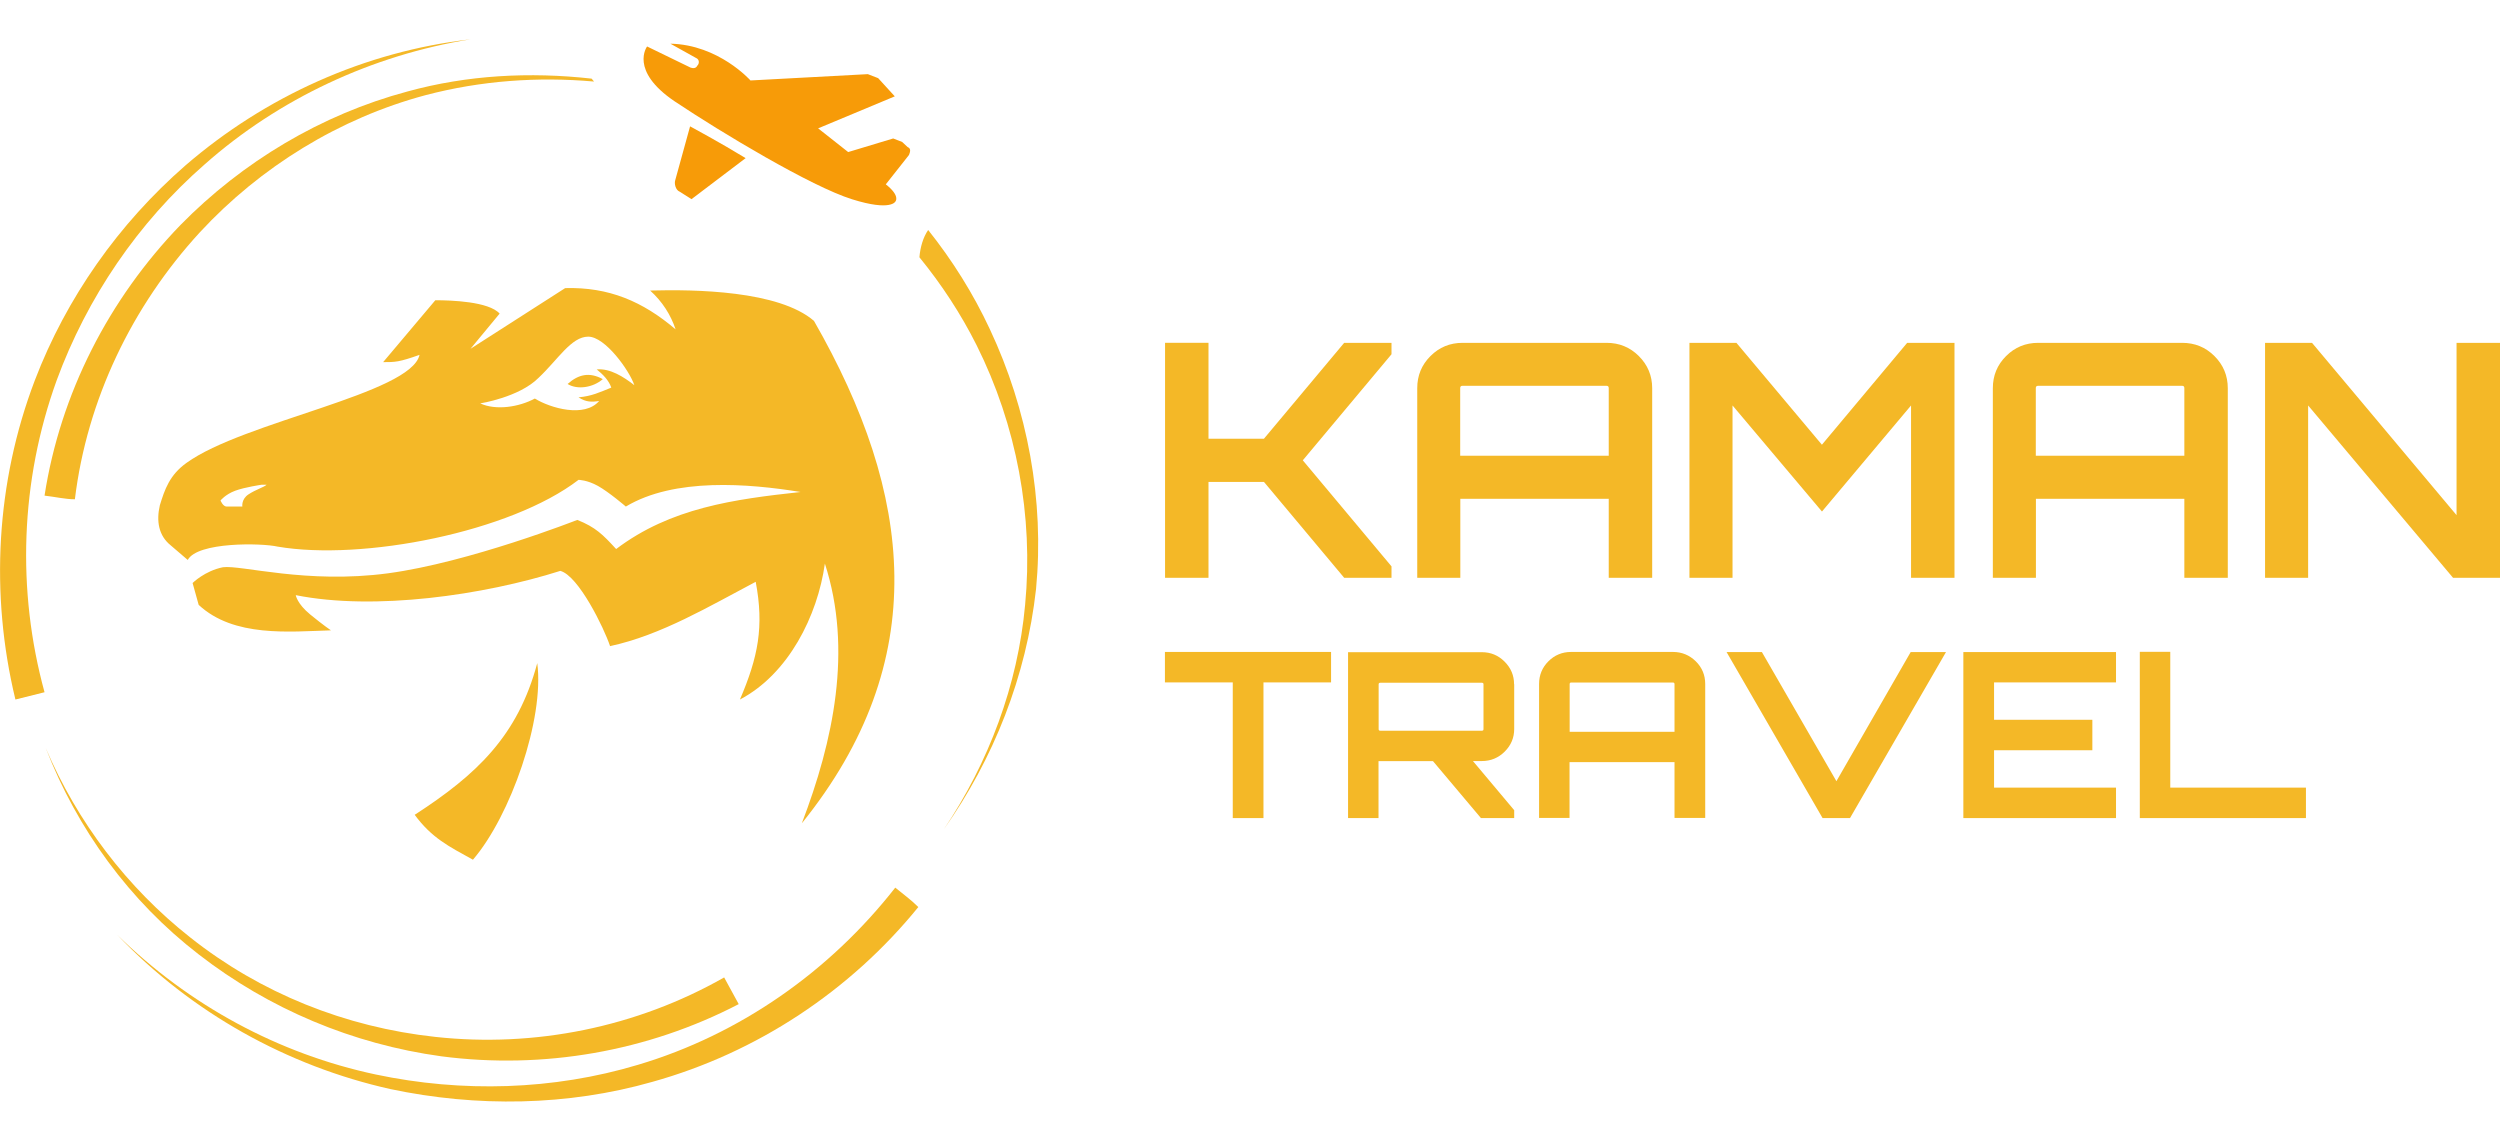 <?xml version="1.0" encoding="UTF-8"?><svg id="a" xmlns="http://www.w3.org/2000/svg" viewBox="0 0 206 94"><path d="M44.27,54.64c-1.6,6-5,9.2-10.1,12.5,1.4,1.9,2.8,2.6,4.8,3.7,3.1-3.6,5.9-11.6,5.3-16.2h0Z" fill="#f4b827" fill-rule="evenodd"/><path d="M67.07,26.44c-2.9-2.5-9.8-2.6-13.5-2.5,1,.9,1.7,2,2.1,3.2-2.7-2.3-5.5-3.5-9.1-3.4l-7.8,5,2.4-2.9c-.9-1-4-1.1-5.3-1.1l-4.3,5.1c1,0,1.3,0,3-.6-.7,3.2-14.5,5.5-19.2,8.9-1.4,1-1.8,2.2-2.2,3.5-.3,1.3-.1,2.5.9,3.3l1.4,1.2c.8-1.5,6.1-1.4,7.4-1.1,7,1.2,19.2-1.2,24.8-5.5,0,0,.7,0,1.6.5s2.3,1.7,2.3,1.7c4-2.4,10.1-1.9,14.4-1.2-5.5.6-10.7,1.3-15.2,4.7-1.1-1.2-1.7-1.8-3.2-2.4,0,0-8.9,3.5-15.6,4.4s-12.1-.7-13.6-.5c-1.5.3-2.5,1.3-2.5,1.3l.5,1.8c2.9,2.7,7.5,2.2,10.9,2.1,0,0-.6-.4-1.7-1.3-1.1-.9-1.2-1.6-1.2-1.6,6.5,1.3,15.5,0,21.8-2,1.5.4,3.6,4.7,4.1,6.2,4.2-.9,8.2-3.3,12-5.3.7,3.7.2,6.2-1.3,9.7,4-2.1,6.4-6.9,7-11.2,2.3,7.1.7,14.6-1.9,21.4,10.8-13.4,9.2-27.1,1-41.4h0ZM20.47,40.74c-.6.4-.5,1-.5,1h-1.3c-.3,0-.5-.5-.5-.5,0,0,.4-.5,1.2-.8s2.2-.5,2.2-.5h.4c-.2.2-.9.4-1.5.8h0ZM49.17,30.44c.5.4,1,.9,1.2,1.5-1,.4-1.6.7-2.7.8.6.4,1.1.4,1.7.3-1.2,1.4-4,.6-5.3-.2-1.3.7-3.2,1-4.5.4,0,0,3.2-.5,4.8-2.1,1.6-1.5,2.7-3.4,4.1-3.4s3.4,2.8,3.8,4c-.9-.7-2-1.4-3.1-1.3h0Z" fill="#f4b827" fill-rule="evenodd"/><path d="M46.77,31.64c.9-.8,1.8-1,2.9-.4-.8.7-2.1.9-2.9.4Z" fill="#f4b827" fill-rule="evenodd"/><path d="M38.77,3.24c-8.1,1.3-15.8,4.9-21.9,10.3-5.5,4.8-9.7,11-12.2,17.8-3,8.3-3.3,17.3-1,25.7l-2.4.6c-2.1-8.7-1.6-17.9,1.6-26.3,2.6-6.8,6.9-12.9,12.4-17.7,6.6-5.7,14.8-9.4,23.5-10.4h0Z" fill="#f4b827"/><path d="M33.57,7.54c-7.1,1.9-13.6,5.8-18.7,11-5.9,6.1-9.9,13.9-11.2,22.3.9.1,1.7.3,2.5.3,1-8.2,4.7-15.9,10.3-22,5-5.4,11.5-9.4,18.6-11.3,4.57-1.2,9.25-1.53,13.88-1.12-.06-.08-.13-.16-.2-.24-5.09-.57-10.24-.3-15.18,1.06Z" fill="#f4b827"/><path d="M9.67,77.04c5.9,5.8,13.3,9.8,21.3,11.5,7.1,1.5,14.6,1.3,21.6-.8,8.4-2.5,15.8-7.7,21.2-14.6.6.5,1.3,1,1.9,1.6-5.6,6.9-13.3,12-21.9,14.4-7,2-14.5,2.1-21.6.6-8.5-1.9-16.4-6.3-22.5-12.7h0Z" fill="#f4b827"/><path d="M3.77,61.64c2.6,6.1,6.7,11.5,11.9,15.6,5.8,4.6,12.8,7.4,20.2,8.2,8.2.9,16.6-.8,23.8-4.9l1.2,2.2c-7.5,3.9-16.1,5.4-24.5,4.3-7.3-1-14.2-3.9-20-8.4-5.7-4.4-10-10.3-12.6-17h0Z" fill="#f4b827"/><path d="M81.57,27.14c-1.37-2.94-3.09-5.68-5.09-8.19-.42.62-.65,1.42-.72,2.25,1.82,2.23,3.41,4.65,4.71,7.24,3.3,6.6,4.7,14.1,4,21.4-.6,6.6-3,13-6.7,18.5,4.1-5.8,6.8-12.6,7.6-19.8.7-7.3-.7-14.8-3.8-21.4Z" fill="#f4b827"/><g isolation="isolate"><g isolation="isolate"><g isolation="isolate"><g isolation="isolate"><path d="M96,53.72h13.68v2.51h-5.57v11.18h-2.53v-11.18h-5.59v-2.51Z" fill="#f4b827"/><path d="M124.77,56.38v3.69c0,.72-.26,1.34-.78,1.86s-1.15.78-1.88.78h-.74l3.4,4.05v.65h-2.74l-3.95-4.69h-4.49v4.69h-2.51v-13.67h11.02c.74,0,1.36.26,1.88.78s.78,1.14.78,1.86ZM113.73,60.21h8.38c.09,0,.13-.04.13-.13v-3.69c0-.09-.04-.13-.13-.13h-8.38c-.09,0-.13.05-.13.13v3.69c0,.09.04.13.13.13Z" fill="#f4b827"/><path d="M129.47,53.72h8.38c.73,0,1.36.26,1.88.77.52.51.78,1.14.78,1.87v11.04h-2.53v-4.6h-8.65v4.6h-2.51v-11.04c0-.74.26-1.36.77-1.87s1.14-.77,1.87-.77ZM129.33,60.3h8.65v-3.93c0-.09-.05-.13-.13-.13h-8.38c-.09,0-.13.04-.13.13v3.93Z" fill="#f4b827"/><path d="M151.32,64.37l6.12-10.64h2.91l-7.91,13.68h-2.26l-7.91-13.68h2.91l6.14,10.64Z" fill="#f4b827"/><path d="M174.36,53.72v2.51h-10.05v3.08h8.1v2.51h-8.1v3.08h10.05v2.51h-12.58v-13.68h12.58Z" fill="#f4b827"/><path d="M176.32,67.41v-13.7h2.51v11.19h11.18v2.51h-13.68Z" fill="#f4b827"/></g></g></g></g><g isolation="isolate"><g isolation="isolate"><g isolation="isolate"><g isolation="isolate"><path d="M110.76,28.25h3.9v.94l-7.31,8.74,7.31,8.74v.94h-3.9l-6.61-7.9h-4.57v7.9h-3.58v-19.36h3.58v7.9h4.57l6.61-7.9Z" fill="#f4b827"/><path d="M120.52,28.25h11.86c1.04,0,1.93.36,2.66,1.09.73.73,1.1,1.61,1.1,2.65v15.62h-3.58v-6.51h-12.23v6.51h-3.55v-15.62c0-1.04.36-1.92,1.09-2.65.73-.73,1.61-1.09,2.65-1.09ZM120.33,37.55h12.23v-5.57c0-.13-.06-.19-.19-.19h-11.86c-.13,0-.19.06-.19.19v5.57Z" fill="#f4b827"/><path d="M150.13,36.64l7.02-8.39h3.9v19.36h-3.58v-14.2l-7.34,8.74-7.37-8.74v14.2h-3.55v-19.36h3.87l7.04,8.39Z" fill="#f4b827"/><path d="M167.95,28.25h11.86c1.04,0,1.93.36,2.66,1.09.73.73,1.1,1.61,1.1,2.65v15.62h-3.58v-6.51h-12.23v6.51h-3.55v-15.62c0-1.04.36-1.92,1.09-2.65.73-.73,1.61-1.09,2.65-1.09ZM167.76,37.55h12.23v-5.57c0-.13-.06-.19-.19-.19h-11.86c-.13,0-.19.06-.19.19v5.57Z" fill="#f4b827"/><path d="M202.42,42.45v-14.2h3.58v19.36h-3.87l-11.94-14.2v14.2h-3.55v-19.36h3.87l11.91,14.2Z" fill="#f4b827"/></g></g></g></g><path d="M67.11,10.61l.08-.21,2.7,2.13,3.71-1.12.74.29.45.42c.32.12.19.44.11.65l-1.91,2.42c1.21.95.8,1.4.8,1.4,0,0-.33.85-3.58-.17-3.36-1.05-10.76-5.49-14.62-8.07-3.76-2.54-2.27-4.52-2.27-4.52l3.58,1.74c.21.08.46.06.55-.15h0c.19-.17.2-.53-.11-.65l-2.1-1.17c3.98.08,6.6,3.03,6.6,3.03l9.67-.52.85.33,1.37,1.5-6.66,2.78.04-.11Z" fill="#f79b08"/><path d="M56.86,10.42l-1.21,4.39c-.12.32.03.86.35.98l.98.62,4.46-3.38c-2.16-1.32-4.58-2.62-4.58-2.62Z" fill="#f79b08"/></svg>